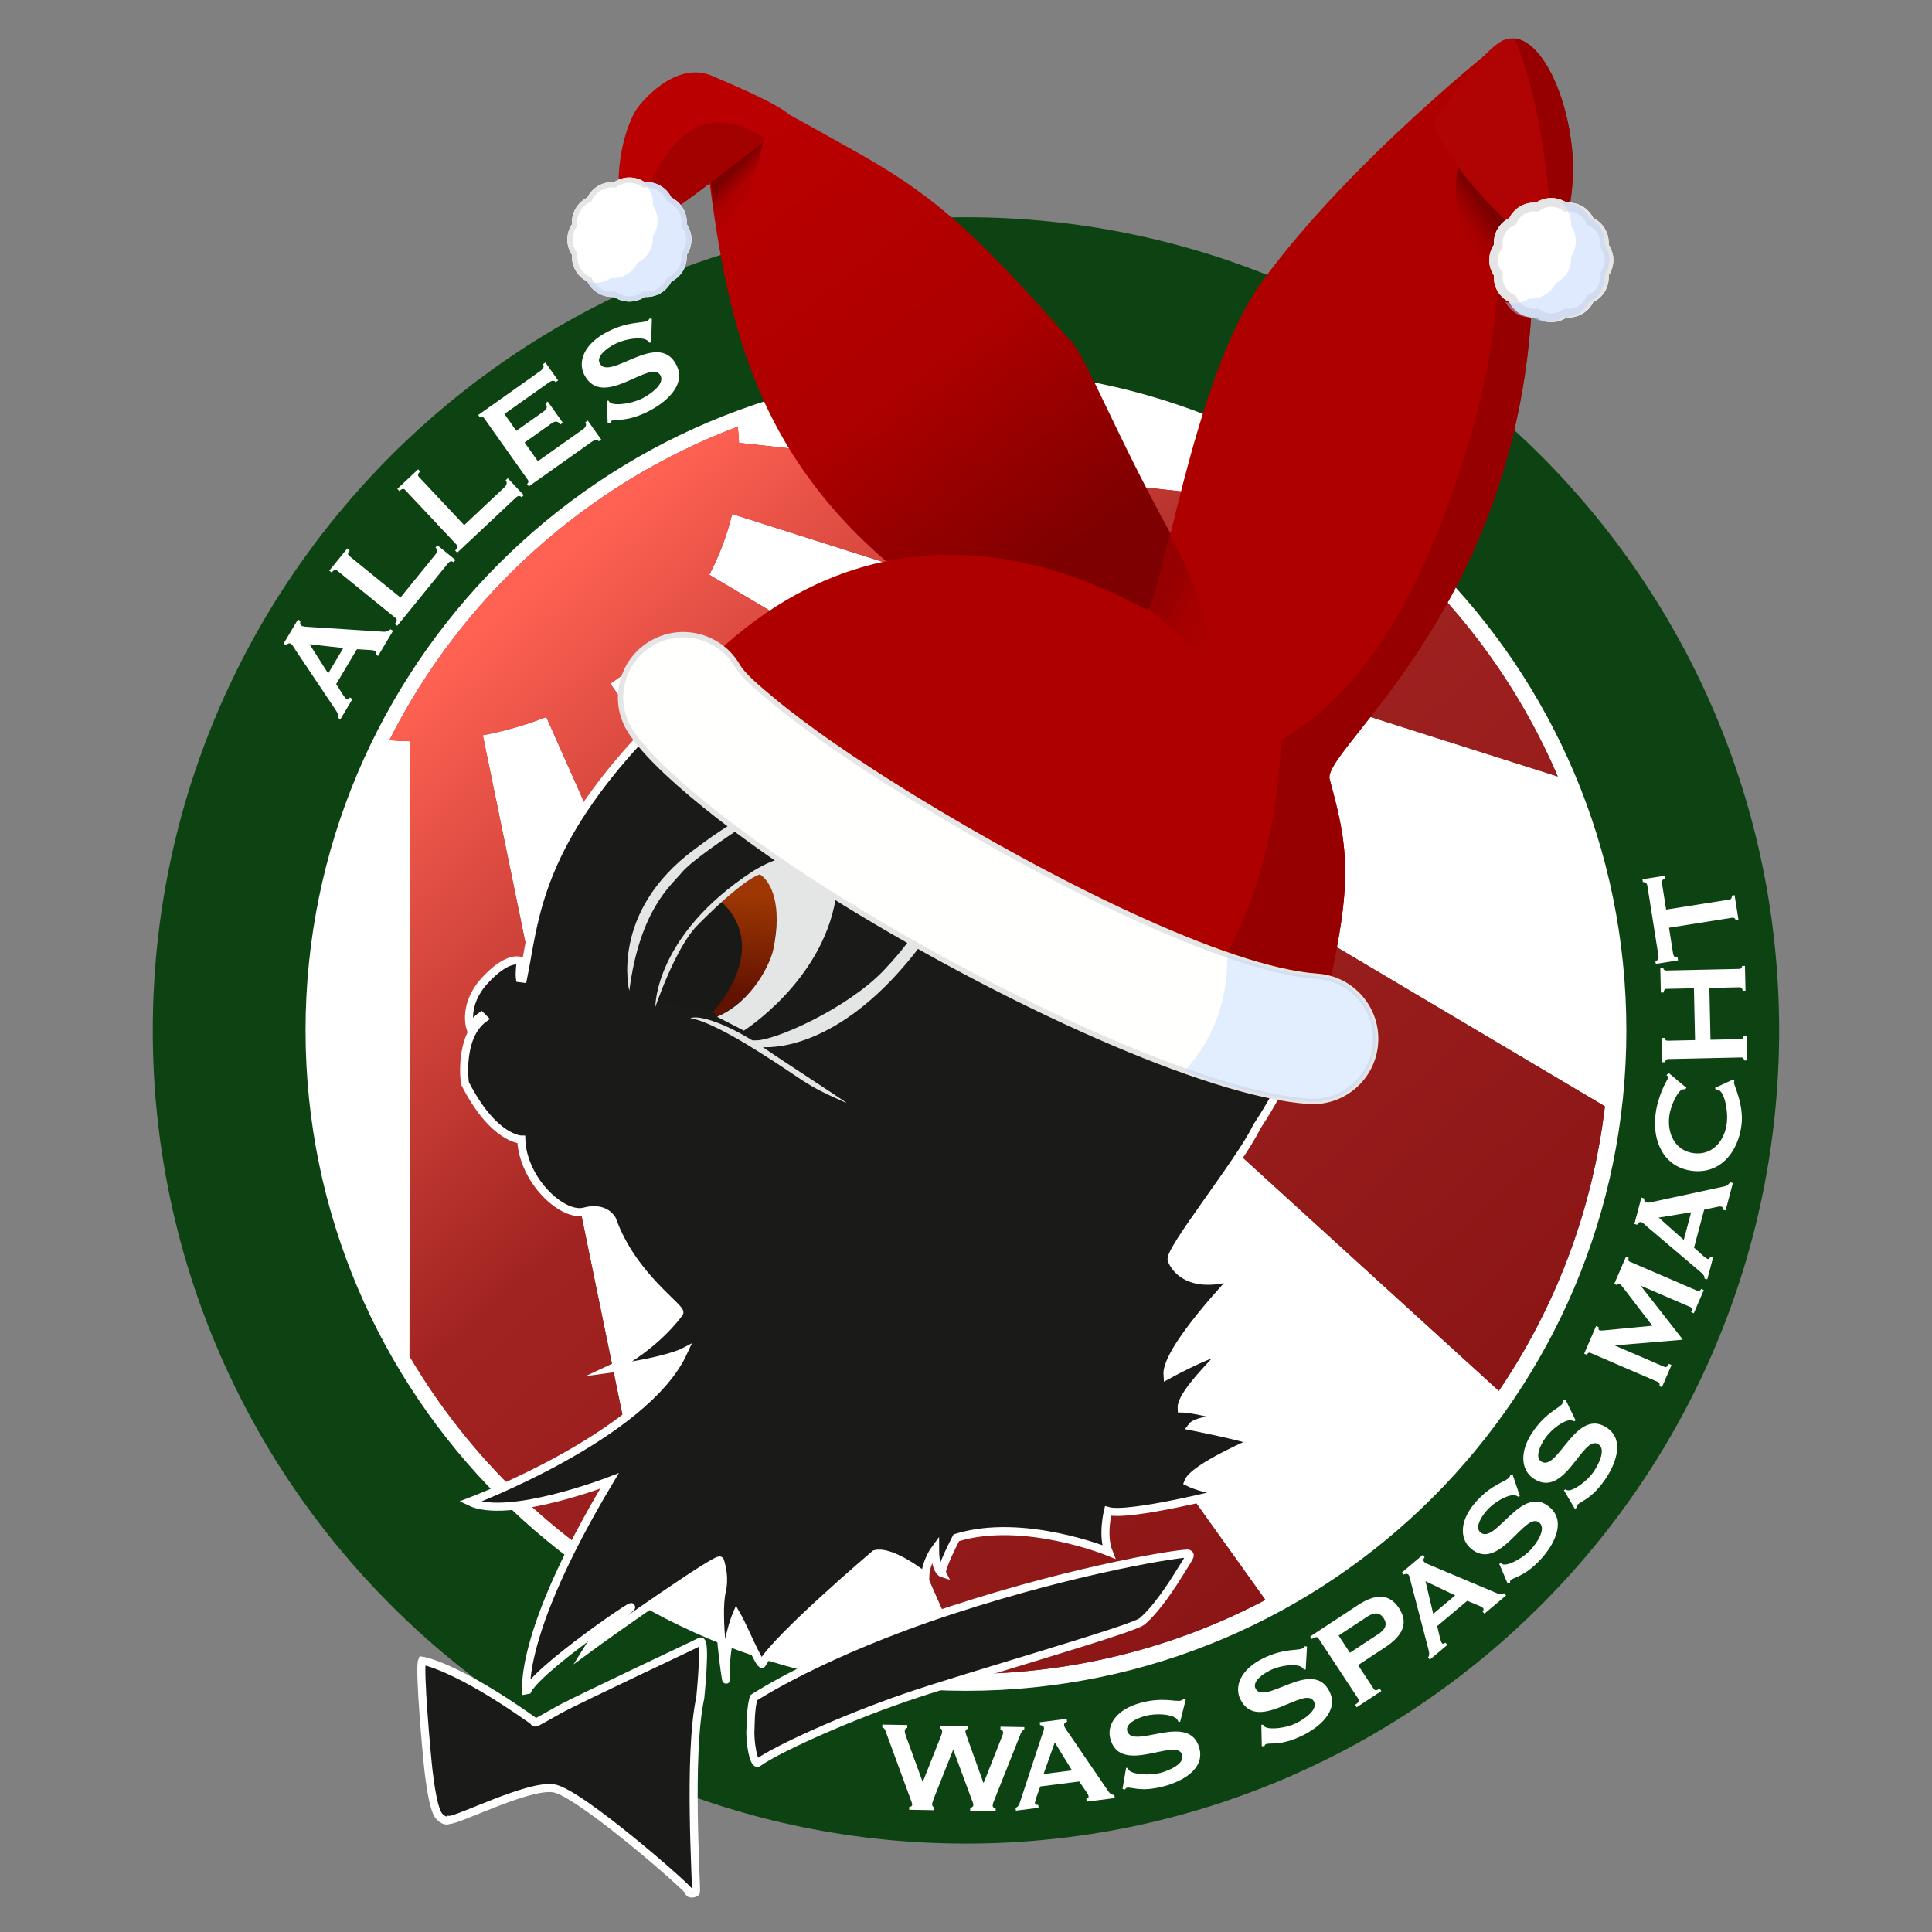 <?xml version="1.0" encoding="UTF-8" standalone="no"?>
<!DOCTYPE svg PUBLIC "-//W3C//DTD SVG 1.1//EN" "http://www.w3.org/Graphics/SVG/1.1/DTD/svg11.dtd">
<svg width="100%" height="100%" viewBox="0 0 360 360" version="1.1" xmlns="http://www.w3.org/2000/svg" xmlns:xlink="http://www.w3.org/1999/xlink" xml:space="preserve" xmlns:serif="http://www.serif.com/" style="fill-rule:evenodd;clip-rule:evenodd;stroke-miterlimit:10;">
    <rect x="0" y="0" width="360" height="360" fill="#808080" stroke="none"/>
    <rect id="Artboard1" x="0" y="0" width="360" height="360" style="fill:none;"/>
    <clipPath id="_clip1">
        <rect id="Artboard11" serif:id="Artboard1" x="0" y="0" width="360" height="360"/>
    </clipPath>
    <g clip-path="url(#_clip1)">
        <g id="Standardhintergrundkreis" transform="matrix(0,-1.073,-1.073,0,179.654,42.529)">
            <path d="M-139.341,-139.342C-216.296,-139.342 -278.683,-76.957 -278.683,-0.001C-278.683,76.955 -216.296,139.341 -139.341,139.341C-62.384,139.341 0.001,76.955 0.001,-0.001C0.001,-76.957 -62.384,-139.342 -139.341,-139.342" style="fill:white;fill-rule:nonzero;"/>
        </g>
        <g id="Standardstrahlen" transform="matrix(1.072,0,0,1.072,137.472,311.922)">
            <path d="M0,-216.807C-26.365,-206.862 -47.99,-187.26 -60.561,-162.308C-59.383,-162.222 -58.198,-162.156 -57,-162.136L-57.053,-55.237C-46.666,-37.6 -31.59,-23.056 -13.533,-13.327L-44.323,-163.18C-40.483,-163.897 -36.791,-164.969 -33.282,-166.345L40.521,0C58.997,-0.162 76.401,-4.797 91.709,-12.875L-22.162,-172.136C-18.433,-174.634 -15.071,-177.541 -12.145,-180.775L132.288,-49.217C142.075,-63.653 148.573,-80.493 150.726,-98.668L-4.95,-191.066C-3.207,-194.405 -1.862,-197.942 -0.978,-201.632L142.532,-156.004C134.573,-174.608 121.719,-190.616 105.593,-202.419L0.214,-213.996C0.174,-214.941 0.098,-215.877 0,-216.807" style="fill:url(#_Linear2);fill-rule:nonzero;"/>
        </g>
        <g id="Weihnachtsstrahlen" transform="matrix(1.072,0,0,1.072,137.472,311.922)">
            <path d="M0,-216.807C-26.365,-206.862 -47.99,-187.26 -60.561,-162.308C-59.383,-162.222 -58.198,-162.156 -57,-162.136L-57.053,-55.237C-46.666,-37.6 -31.59,-23.056 -13.533,-13.327L-44.323,-163.18C-40.483,-163.897 -36.791,-164.969 -33.282,-166.345L40.521,0C58.997,-0.162 76.401,-4.797 91.709,-12.875L-22.162,-172.136C-18.433,-174.634 -15.071,-177.541 -12.145,-180.775L132.288,-49.217C142.075,-63.653 148.573,-80.493 150.726,-98.668L-4.95,-191.066C-3.207,-194.405 -1.862,-197.942 -0.978,-201.632L142.532,-156.004C134.573,-174.608 121.719,-190.616 105.593,-202.419L0.214,-213.996C0.174,-214.941 0.098,-215.877 0,-216.807" style="fill:url(#_Linear3);fill-rule:nonzero;"/>
        </g>
        <g id="Weihnachtsring" transform="matrix(1.464,0,0,1.464,-91.58,-83.962)">
            <path d="M185.5,85C242.623,85 289,131.377 289,188.5C289,245.623 242.623,292 185.5,292C128.377,292 82,245.623 82,188.5C82,131.377 128.377,85 185.5,85ZM185.5,104.444C231.892,104.444 269.556,142.108 269.556,188.5C269.556,234.892 231.892,272.556 185.5,272.556C139.108,272.556 101.444,234.892 101.444,188.5C101.444,142.108 139.108,104.444 185.5,104.444Z" style="fill:rgb(13,66,18);"/>
        </g>
        <g transform="matrix(1,0,0,1,-53.529,-44.518)">
            <g transform="matrix(29.995,0.535,-0.535,29.995,216.73,381.63)">
                <path d="M0.031,-0.526L0.031,-0.508C0.044,-0.506 0.049,-0.494 0.054,-0.48L0.214,-0.067C0.219,-0.054 0.225,-0.041 0.225,-0.031C0.225,-0.022 0.215,-0.018 0.207,-0.018L0.207,-0L0.362,-0L0.362,-0.018C0.353,-0.02 0.349,-0.029 0.349,-0.038C0.349,-0.043 0.354,-0.061 0.364,-0.087L0.473,-0.376L0.475,-0.376L0.59,-0.081C0.6,-0.057 0.605,-0.046 0.605,-0.035C0.605,-0.026 0.594,-0.02 0.586,-0.018L0.586,-0L0.744,-0L0.744,-0.018C0.732,-0.018 0.725,-0.027 0.725,-0.036C0.725,-0.046 0.732,-0.063 0.74,-0.084L0.884,-0.466C0.893,-0.49 0.899,-0.508 0.913,-0.508L0.913,-0.526L0.765,-0.526L0.765,-0.508C0.774,-0.508 0.782,-0.499 0.782,-0.491C0.782,-0.483 0.78,-0.476 0.775,-0.464L0.667,-0.176L0.665,-0.176L0.558,-0.458C0.552,-0.475 0.548,-0.484 0.548,-0.492C0.548,-0.5 0.552,-0.508 0.561,-0.508L0.561,-0.526L0.39,-0.526L0.39,-0.508C0.399,-0.508 0.403,-0.499 0.403,-0.489C0.403,-0.482 0.402,-0.475 0.395,-0.458L0.289,-0.176L0.287,-0.176L0.18,-0.454C0.172,-0.475 0.171,-0.483 0.171,-0.489C0.171,-0.5 0.177,-0.508 0.186,-0.508L0.186,-0.526L0.031,-0.526Z" style="fill:white;fill-rule:nonzero;"/>
            </g>
            <g transform="matrix(29.76,-3.788,3.788,29.76,242.204,381.988)">
                <path d="M0.163,-0L0.163,-0.018C0.153,-0.018 0.144,-0.023 0.144,-0.029C0.144,-0.035 0.148,-0.046 0.154,-0.059L0.19,-0.13L0.434,-0.13L0.472,-0.056C0.478,-0.045 0.48,-0.036 0.48,-0.03C0.48,-0.022 0.469,-0.018 0.464,-0.018L0.464,-0L0.64,-0L0.64,-0.018C0.625,-0.024 0.614,-0.03 0.607,-0.044L0.399,-0.451C0.39,-0.468 0.385,-0.478 0.385,-0.488C0.385,-0.502 0.397,-0.506 0.406,-0.508L0.406,-0.526L0.237,-0.526L0.237,-0.508C0.247,-0.506 0.259,-0.501 0.259,-0.488C0.259,-0.478 0.25,-0.462 0.241,-0.445L0.056,-0.056C0.047,-0.037 0.038,-0.02 0.021,-0.018L0.021,-0L0.163,-0ZM0.314,-0.39L0.398,-0.204L0.22,-0.204L0.314,-0.39Z" style="fill:white;fill-rule:nonzero;"/>
            </g>
            <g transform="matrix(29.008,-7.652,7.652,29.008,261.001,379.662)">
                <path d="M0.084,-0.036C0.087,-0.04 0.092,-0.044 0.097,-0.044C0.127,-0.044 0.169,0.006 0.323,0.006C0.431,0.006 0.596,-0.028 0.596,-0.166C0.596,-0.406 0.19,-0.258 0.19,-0.385C0.19,-0.429 0.263,-0.446 0.322,-0.446C0.399,-0.446 0.483,-0.413 0.504,-0.382C0.508,-0.376 0.511,-0.368 0.512,-0.359L0.522,-0.355L0.591,-0.48L0.579,-0.488C0.575,-0.484 0.569,-0.482 0.559,-0.482C0.525,-0.482 0.458,-0.532 0.319,-0.532C0.153,-0.532 0.076,-0.449 0.076,-0.366C0.076,-0.121 0.482,-0.274 0.482,-0.152C0.482,-0.091 0.365,-0.08 0.321,-0.08C0.258,-0.08 0.159,-0.111 0.139,-0.144C0.136,-0.149 0.135,-0.154 0.135,-0.16L0.125,-0.165L0.07,-0.044L0.084,-0.036Z" style="fill:white;fill-rule:nonzero;"/>
            </g>
            <g transform="matrix(27.043,-12.988,12.988,27.043,287.323,371.985)">
                <path d="M0.084,-0.036C0.087,-0.04 0.092,-0.044 0.097,-0.044C0.127,-0.044 0.169,0.006 0.323,0.006C0.431,0.006 0.596,-0.028 0.596,-0.166C0.596,-0.406 0.19,-0.258 0.19,-0.385C0.19,-0.429 0.263,-0.446 0.322,-0.446C0.399,-0.446 0.483,-0.413 0.504,-0.382C0.508,-0.376 0.511,-0.368 0.512,-0.359L0.522,-0.355L0.591,-0.48L0.579,-0.488C0.575,-0.484 0.569,-0.482 0.559,-0.482C0.525,-0.482 0.458,-0.532 0.319,-0.532C0.153,-0.532 0.076,-0.449 0.076,-0.366C0.076,-0.121 0.482,-0.274 0.482,-0.152C0.482,-0.091 0.365,-0.08 0.321,-0.08C0.258,-0.08 0.159,-0.111 0.139,-0.144C0.136,-0.149 0.135,-0.154 0.135,-0.16L0.125,-0.165L0.07,-0.044L0.084,-0.036Z" style="fill:white;fill-rule:nonzero;"/>
            </g>
            <g transform="matrix(25.056,-16.498,16.498,25.056,304.429,363.896)">
                <path d="M0.259,-0.018C0.236,-0.018 0.227,-0.024 0.227,-0.036L0.227,-0.214L0.428,-0.214C0.556,-0.214 0.634,-0.256 0.634,-0.37C0.634,-0.484 0.556,-0.526 0.428,-0.526L0.076,-0.526L0.076,-0.508C0.098,-0.508 0.113,-0.502 0.113,-0.49L0.113,-0.036C0.113,-0.024 0.102,-0.018 0.076,-0.018L0.076,-0L0.259,-0L0.259,-0.018ZM0.227,-0.434L0.44,-0.434C0.484,-0.434 0.52,-0.42 0.52,-0.37C0.52,-0.32 0.484,-0.306 0.44,-0.306L0.227,-0.306L0.227,-0.434Z" style="fill:white;fill-rule:nonzero;"/>
            </g>
            <g transform="matrix(22.95,-19.321,19.321,22.95,319.48,354.17)">
                <path d="M0.163,-0L0.163,-0.018C0.153,-0.018 0.144,-0.023 0.144,-0.029C0.144,-0.035 0.148,-0.046 0.154,-0.059L0.19,-0.13L0.434,-0.13L0.472,-0.056C0.478,-0.045 0.48,-0.036 0.48,-0.03C0.48,-0.022 0.469,-0.018 0.464,-0.018L0.464,-0L0.64,-0L0.64,-0.018C0.625,-0.024 0.614,-0.03 0.607,-0.044L0.399,-0.451C0.39,-0.468 0.385,-0.478 0.385,-0.488C0.385,-0.502 0.397,-0.506 0.406,-0.508L0.406,-0.526L0.237,-0.526L0.237,-0.508C0.247,-0.506 0.259,-0.501 0.259,-0.488C0.259,-0.478 0.25,-0.462 0.241,-0.445L0.056,-0.056C0.047,-0.037 0.038,-0.02 0.021,-0.018L0.021,-0L0.163,-0ZM0.314,-0.39L0.398,-0.204L0.22,-0.204L0.314,-0.39Z" style="fill:white;fill-rule:nonzero;"/>
            </g>
            <g transform="matrix(20.261,-22.124,22.124,20.261,334.007,342.023)">
                <path d="M0.084,-0.036C0.087,-0.04 0.092,-0.044 0.097,-0.044C0.127,-0.044 0.169,0.006 0.323,0.006C0.431,0.006 0.596,-0.028 0.596,-0.166C0.596,-0.406 0.19,-0.258 0.19,-0.385C0.19,-0.429 0.263,-0.446 0.322,-0.446C0.399,-0.446 0.483,-0.413 0.504,-0.382C0.508,-0.376 0.511,-0.368 0.512,-0.359L0.522,-0.355L0.591,-0.48L0.579,-0.488C0.575,-0.484 0.569,-0.482 0.559,-0.482C0.525,-0.482 0.458,-0.532 0.319,-0.532C0.153,-0.532 0.076,-0.449 0.076,-0.366C0.076,-0.121 0.482,-0.274 0.482,-0.152C0.482,-0.091 0.365,-0.08 0.321,-0.08C0.258,-0.08 0.159,-0.111 0.139,-0.144C0.136,-0.149 0.135,-0.154 0.135,-0.16L0.125,-0.165L0.07,-0.044L0.084,-0.036Z" style="fill:white;fill-rule:nonzero;"/>
            </g>
            <g transform="matrix(17.243,-24.55,24.55,17.243,346.836,328.117)">
                <path d="M0.084,-0.036C0.087,-0.04 0.092,-0.044 0.097,-0.044C0.127,-0.044 0.169,0.006 0.323,0.006C0.431,0.006 0.596,-0.028 0.596,-0.166C0.596,-0.406 0.19,-0.258 0.19,-0.385C0.19,-0.429 0.263,-0.446 0.322,-0.446C0.399,-0.446 0.483,-0.413 0.504,-0.382C0.508,-0.376 0.511,-0.368 0.512,-0.359L0.522,-0.355L0.591,-0.48L0.579,-0.488C0.575,-0.484 0.569,-0.482 0.559,-0.482C0.525,-0.482 0.458,-0.532 0.319,-0.532C0.153,-0.532 0.076,-0.449 0.076,-0.366C0.076,-0.121 0.482,-0.274 0.482,-0.152C0.482,-0.091 0.365,-0.08 0.321,-0.08C0.258,-0.08 0.159,-0.111 0.139,-0.144C0.136,-0.149 0.135,-0.154 0.135,-0.16L0.125,-0.165L0.07,-0.044L0.084,-0.036Z" style="fill:white;fill-rule:nonzero;"/>
            </g>
            <g transform="matrix(11.873,-27.55,27.55,11.873,362.162,305.428)">
                <path d="M0.238,-0L0.238,-0.018C0.219,-0.018 0.21,-0.024 0.21,-0.036L0.21,-0.369L0.212,-0.369L0.409,-0L0.412,-0L0.613,-0.368L0.615,-0.368L0.615,-0.036C0.615,-0.024 0.606,-0.018 0.588,-0.018L0.588,-0L0.745,-0L0.745,-0.018C0.734,-0.018 0.725,-0.024 0.725,-0.036L0.725,-0.492C0.725,-0.504 0.734,-0.508 0.745,-0.508L0.745,-0.526L0.56,-0.526L0.56,-0.508C0.568,-0.508 0.573,-0.505 0.573,-0.497C0.573,-0.489 0.568,-0.48 0.559,-0.463L0.415,-0.206L0.272,-0.466C0.266,-0.478 0.259,-0.489 0.259,-0.496C0.259,-0.504 0.268,-0.508 0.275,-0.508L0.275,-0.526L0.088,-0.526L0.088,-0.508C0.099,-0.508 0.108,-0.504 0.108,-0.492L0.108,-0.036C0.108,-0.024 0.099,-0.018 0.088,-0.018L0.088,-0L0.238,-0Z" style="fill:white;fill-rule:nonzero;"/>
            </g>
            <g transform="matrix(7.708,-28.993,28.993,7.708,371.494,283.513)">
                <path d="M0.163,-0L0.163,-0.018C0.153,-0.018 0.144,-0.023 0.144,-0.029C0.144,-0.035 0.148,-0.046 0.154,-0.059L0.19,-0.13L0.434,-0.13L0.472,-0.056C0.478,-0.045 0.48,-0.036 0.48,-0.03C0.48,-0.022 0.469,-0.018 0.464,-0.018L0.464,-0L0.64,-0L0.64,-0.018C0.625,-0.024 0.614,-0.03 0.607,-0.044L0.399,-0.451C0.39,-0.468 0.385,-0.478 0.385,-0.488C0.385,-0.502 0.397,-0.506 0.406,-0.508L0.406,-0.526L0.237,-0.526L0.237,-0.508C0.247,-0.506 0.259,-0.501 0.259,-0.488C0.259,-0.478 0.25,-0.462 0.241,-0.445L0.056,-0.056C0.047,-0.037 0.038,-0.02 0.021,-0.018L0.021,-0L0.163,-0ZM0.314,-0.39L0.398,-0.204L0.22,-0.204L0.314,-0.39Z" style="fill:white;fill-rule:nonzero;"/>
            </g>
            <g transform="matrix(3.741,-29.766,29.766,3.741,376.45,265.275)">
                <path d="M0.583,-0.186L0.569,-0.178C0.571,-0.175 0.573,-0.17 0.573,-0.166C0.573,-0.129 0.458,-0.086 0.374,-0.086C0.261,-0.086 0.164,-0.151 0.164,-0.266C0.164,-0.381 0.261,-0.446 0.374,-0.446C0.44,-0.446 0.543,-0.412 0.549,-0.382C0.55,-0.377 0.551,-0.373 0.551,-0.369L0.561,-0.362L0.639,-0.483L0.624,-0.495C0.621,-0.491 0.616,-0.482 0.61,-0.482C0.605,-0.482 0.58,-0.495 0.539,-0.507C0.498,-0.519 0.441,-0.532 0.374,-0.532C0.205,-0.532 0.054,-0.44 0.054,-0.263C0.054,-0.086 0.205,0.006 0.374,0.006C0.503,0.006 0.615,-0.073 0.63,-0.073C0.634,-0.073 0.637,-0.072 0.641,-0.072L0.649,-0.08L0.583,-0.186Z" style="fill:white;fill-rule:nonzero;"/>
            </g>
            <g transform="matrix(-0.654,-29.993,29.993,-0.654,379.125,244.955)">
                <path d="M0.228,-0.32L0.228,-0.49C0.228,-0.502 0.237,-0.508 0.246,-0.508L0.246,-0.526L0.095,-0.526L0.095,-0.508C0.105,-0.508 0.114,-0.502 0.114,-0.49L0.114,-0.036C0.114,-0.024 0.105,-0.018 0.095,-0.018L0.095,-0L0.246,-0L0.246,-0.018C0.237,-0.018 0.228,-0.024 0.228,-0.036L0.228,-0.224L0.55,-0.224L0.55,-0.036C0.55,-0.024 0.541,-0.018 0.528,-0.018L0.528,-0L0.682,-0L0.682,-0.018C0.673,-0.018 0.664,-0.024 0.664,-0.036L0.664,-0.49C0.664,-0.502 0.673,-0.508 0.682,-0.508L0.682,-0.526L0.528,-0.526L0.528,-0.508C0.541,-0.508 0.55,-0.502 0.55,-0.49L0.55,-0.32L0.228,-0.32Z" style="fill:white;fill-rule:nonzero;"/>
            </g>
            <g transform="matrix(-4.688,-29.631,29.631,-4.688,378.545,222.701)">
                <path d="M0.362,-0.434L0.527,-0.434C0.539,-0.434 0.553,-0.428 0.553,-0.41L0.571,-0.41L0.571,-0.55L0.553,-0.55C0.553,-0.532 0.539,-0.526 0.527,-0.526L0.083,-0.526C0.071,-0.526 0.057,-0.532 0.057,-0.55L0.039,-0.55L0.039,-0.41L0.057,-0.41C0.057,-0.428 0.071,-0.434 0.083,-0.434L0.248,-0.434L0.248,-0.036C0.248,-0.024 0.239,-0.018 0.23,-0.018L0.23,-0L0.384,-0L0.384,-0.018C0.371,-0.018 0.362,-0.024 0.362,-0.036L0.362,-0.434Z" style="fill:white;fill-rule:nonzero;"/>
            </g>
        </g>
        <g transform="matrix(1,0,0,1,-53.529,-44.518)">
            <g transform="matrix(15.852,-26.64,26.64,15.852,116.623,179.106)">
                <path d="M0.163,-0L0.163,-0.018C0.153,-0.018 0.144,-0.023 0.144,-0.029C0.144,-0.035 0.148,-0.046 0.154,-0.059L0.19,-0.13L0.434,-0.13L0.472,-0.056C0.478,-0.045 0.48,-0.036 0.48,-0.03C0.48,-0.022 0.469,-0.018 0.464,-0.018L0.464,-0L0.64,-0L0.64,-0.018C0.625,-0.024 0.614,-0.03 0.607,-0.044L0.399,-0.451C0.39,-0.468 0.385,-0.478 0.385,-0.488C0.385,-0.502 0.397,-0.506 0.406,-0.508L0.406,-0.526L0.237,-0.526L0.237,-0.508C0.247,-0.506 0.259,-0.501 0.259,-0.488C0.259,-0.478 0.25,-0.462 0.241,-0.445L0.056,-0.056C0.047,-0.037 0.038,-0.02 0.021,-0.018L0.021,-0L0.163,-0ZM0.314,-0.39L0.398,-0.204L0.22,-0.204L0.314,-0.39Z" style="fill:white;fill-rule:nonzero;"/>
            </g>
            <g transform="matrix(19.546,-24.061,24.061,19.546,126.295,162.664)">
                <path d="M0.592,0.022L0.592,-0.118L0.574,-0.118C0.574,-0.102 0.56,-0.092 0.54,-0.092L0.208,-0.092L0.208,-0.49C0.208,-0.502 0.217,-0.508 0.236,-0.508L0.236,-0.526L0.064,-0.526L0.064,-0.508C0.085,-0.508 0.094,-0.502 0.094,-0.49L0.094,-0.036C0.094,-0.024 0.085,-0.018 0.064,-0.018L0.064,-0L0.54,-0C0.56,-0 0.574,0.002 0.574,0.022L0.592,0.022Z" style="fill:white;fill-rule:nonzero;"/>
            </g>
            <g transform="matrix(22.595,-21.224,21.224,22.595,137.276,148.859)">
                <path d="M0.592,0.022L0.592,-0.118L0.574,-0.118C0.574,-0.102 0.56,-0.092 0.54,-0.092L0.208,-0.092L0.208,-0.49C0.208,-0.502 0.217,-0.508 0.236,-0.508L0.236,-0.526L0.064,-0.526L0.064,-0.508C0.085,-0.508 0.094,-0.502 0.094,-0.49L0.094,-0.036C0.094,-0.024 0.085,-0.018 0.064,-0.018L0.064,-0L0.54,-0C0.56,-0 0.574,0.002 0.574,0.022L0.592,0.022Z" style="fill:white;fill-rule:nonzero;"/>
            </g>
            <g transform="matrix(25.294,-17.922,17.922,25.294,149.886,136.696)">
                <path d="M0.598,-0.55L0.58,-0.55C0.58,-0.536 0.57,-0.526 0.542,-0.526L0.086,-0.526L0.086,-0.508C0.095,-0.508 0.104,-0.502 0.104,-0.49L0.104,-0.036C0.104,-0.024 0.095,-0.018 0.086,-0.018L0.086,-0L0.552,-0C0.572,-0 0.586,0.002 0.586,0.022L0.604,0.022L0.604,-0.118L0.586,-0.118C0.586,-0.102 0.572,-0.092 0.552,-0.092L0.218,-0.092L0.218,-0.23L0.414,-0.23C0.44,-0.23 0.456,-0.224 0.456,-0.194L0.474,-0.194L0.474,-0.35L0.456,-0.35C0.456,-0.32 0.44,-0.316 0.414,-0.316L0.218,-0.316L0.218,-0.44L0.542,-0.44C0.57,-0.44 0.58,-0.432 0.58,-0.418L0.598,-0.418L0.598,-0.55Z" style="fill:white;fill-rule:nonzero;"/>
            </g>
            <g transform="matrix(27.609,-14.097,14.097,27.609,165.448,125.504)">
                <path d="M0.084,-0.036C0.087,-0.04 0.092,-0.044 0.097,-0.044C0.127,-0.044 0.169,0.006 0.323,0.006C0.431,0.006 0.596,-0.028 0.596,-0.166C0.596,-0.406 0.19,-0.258 0.19,-0.385C0.19,-0.429 0.263,-0.446 0.322,-0.446C0.399,-0.446 0.483,-0.413 0.504,-0.382C0.508,-0.376 0.511,-0.368 0.512,-0.359L0.522,-0.355L0.591,-0.48L0.579,-0.488C0.575,-0.484 0.569,-0.482 0.559,-0.482C0.525,-0.482 0.458,-0.532 0.319,-0.532C0.153,-0.532 0.076,-0.449 0.076,-0.366C0.076,-0.121 0.482,-0.274 0.482,-0.152C0.482,-0.091 0.365,-0.08 0.321,-0.08C0.258,-0.08 0.159,-0.111 0.139,-0.144C0.136,-0.149 0.135,-0.154 0.135,-0.16L0.125,-0.165L0.07,-0.044L0.084,-0.036Z" style="fill:white;fill-rule:nonzero;"/>
            </g>
        </g>
        <g transform="matrix(1.043,0,0,1.043,78.653,348.774)">
            <path d="M0,-37.712C-0.584,-36.348 0.877,-20.171 1.169,-17.833C1.461,-15.495 2.047,-10.916 3.119,-9.843C4.191,-8.771 4.775,-9.26 4.775,-9.26C6.238,-9.064 18.905,-15.593 23.484,-14.909C28.063,-14.228 47.942,3.214 47.748,3.603C47.553,3.993 48.723,3.993 48.917,3.603C49.111,3.214 47.456,-20.757 49.697,-31.086C49.697,-31.086 50.79,-41.705 49.697,-41.121C48.234,-40.342 27.823,-30.812 24.46,-28.941C19.198,-26.018 20.493,-26.517 19.685,-27.089C5.785,-36.937 0,-37.712 0,-37.712Z" style="fill:rgb(26,26,24);fill-rule:nonzero;stroke:white;stroke-width:1.44px;"/>
        </g>
        <g transform="matrix(1.043,0,0,1.043,140.461,301.888)">
            <path d="M0,13.857C0,13.857 12.18,5.769 35.468,-1.831C58.758,-9.429 77.175,-12.159 77.66,-11.866C78.148,-11.574 77.954,-11.477 75.713,-7.872C73.469,-4.266 71.133,-1.247 69.379,0.216C67.625,1.678 38.294,9.96 26.991,13.858C15.688,17.756 3.991,23.142 0.778,25.454C-0.001,26.016 -0.781,21.752 -0.586,19.315C-0.586,19.314 -0.586,15.417 0,13.857Z" style="fill:rgb(26,26,24);fill-rule:nonzero;stroke:white;stroke-width:1.44px;"/>
        </g>
        <g transform="matrix(1.043,0,0,1.043,280.253,315.239)">
            <path d="M0,-288.277C-4.928,-282.381 -36.362,-249.79 -36.362,-249.79C-40.835,-244.854 -45.91,-198.535 -56.629,-198.73C-64.158,-198.866 -79.761,-236.984 -81.771,-239.46C-87.618,-246.672 -129.712,-268.694 -140.041,-280.192C-140.041,-280.192 -141.66,-280.682 -141.794,-279.024C-142.116,-275.088 -139.604,-264.406 -139.75,-262.946C-139.896,-261.483 -135.363,-243.067 -128.202,-233.128C-121.04,-223.189 -112.271,-215.002 -112.271,-215.002C-95.314,-199.363 -92.83,-194.248 -92.83,-194.248C-97.946,-194.686 -113.662,-192.205 -118.264,-191.031C-137.157,-186.212 -149.116,-176.918 -158.605,-165.452C-172.996,-148.063 -173.349,-136.805 -175.268,-127.414L-175.816,-127.487C-175.949,-128.502 -175.667,-130.569 -175.667,-130.569C-176.105,-130.715 -178.264,-131.251 -182.137,-127.012C-186.011,-122.773 -184.695,-118.681 -184.695,-118.681C-183.672,-120.142 -182.721,-120.727 -182.721,-120.727L-182.283,-120.289C-186.814,-116.927 -185.644,-108.741 -185.644,-108.741C-180.529,-98.655 -175.559,-98.655 -175.559,-98.655L-175.522,-97.845C-174.701,-90.685 -167.942,-84.815 -164.304,-85.794C-160.504,-86.819 -159.334,-84.332 -159.334,-84.332C-155.68,-74.102 -146.711,-68.515 -147.35,-67.67C-152.342,-61.051 -159.481,-57.732 -159.481,-57.732C-149.688,-59.046 -146.619,-60.652 -146.619,-60.652C-153.489,-45.743 -184.767,-33.954 -184.767,-33.954C-177.946,-30.643 -159.822,-37.657 -159.822,-37.657C-176.68,-9.497 -174.632,0.444 -174.632,0.444C-175.217,-2.579 -150.875,-19.009 -156.898,-14.284C-162.214,-10.118 -163.719,-7.647 -163.719,-7.647C-159.237,-10.958 -140.333,-24.211 -140.077,-23.43C-139.051,-20.293 -139.749,-17.974 -139.749,-17.974C-140.819,-13.297 -138.928,-1.606 -138.968,-2.19C-139.398,-8.43 -137.116,-13.783 -137.116,-13.783C-136.238,-12.323 -132.871,-4.391 -132.537,-5.015C-130.122,-9.513 -112.367,-24.599 -112.367,-24.599C-109.345,-25.379 -103.401,-20.604 -103.401,-20.604C-103.304,-23.236 -101.647,-25.477 -101.647,-25.477C-101.647,-21.579 -100.38,-21.19 -100.38,-21.19C-100.77,-21.969 -97.847,-27.524 -97.847,-27.524C-85.861,-31.224 -70.658,-25.01 -70.658,-25.01C-71.829,-27.955 -70.759,-32.296 -70.759,-32.296C-66.956,-31.225 -49.418,-35.709 -49.418,-35.709C-53.803,-36.097 -56.433,-37.462 -56.433,-37.462C-55.46,-40.094 -44.448,-44.77 -44.448,-44.77C-48.248,-45.94 -55.749,-47.402 -55.749,-47.402C-54.874,-48.571 -49.41,-48.881 -49.999,-49.06C-55.14,-50.606 -57.601,-50.617 -57.601,-50.617C-57.796,-53.639 -49.223,-61.043 -50.391,-60.849C-53.194,-60.383 -60.134,-56.563 -60.134,-56.563C-60.522,-61.143 -47.857,-74.297 -47.857,-74.297C-57.503,-71.274 -59.355,-77.122 -59.355,-77.122C-60.232,-78.485 -46.991,-94.97 -44.25,-100.802C-43.845,-101.663 -32.948,-116.296 -32.267,-136.563C-32.239,-137.323 -34.408,-163.263 -34.898,-164.236C-35.596,-165.633 -8.49,-204.871 -8.49,-204.871C3.008,-232.155 1.961,-256.369 1.961,-256.369C2.763,-250.375 0.373,-288.721 0,-288.277" style="fill:rgb(26,26,24);fill-rule:nonzero;stroke:white;stroke-width:1.44px;stroke-miterlimit:8;"/>
        </g>
        <g transform="matrix(1.823,0,0,1.383,140.888,163.06)">
            <path d="M-3.434,19.19C7.115,11.891 0.755,-0.754 0.755,-0.754C-8.317,7.67 -10.302,17.567 -10.302,17.567C-10.302,17.567 -10.357,16.238 -3.434,19.19Z" style="fill:rgb(25,26,24);fill-rule:nonzero;"/>
        </g>
        <g transform="matrix(1.043,0,0,1.043,141.571,189.462)">
            <path d="M0,-25.432L-0.13,-25.383C-2.325,-24.572 -6.809,-20.508 -6.809,-20.508C2.189,-11.946 -8.354,-0.872 -8.354,-0.872C-8.354,-0.872 -7.828,-0.572 -7.628,0C0.788,-4.789 1.939,-9.579 2.385,-11.9C4.167,-21.201 1.876,-24.362 0,-25.432" style="fill:url(#_Linear4);fill-rule:nonzero;"/>
        </g>
        <g transform="matrix(0.785,0.687,0.687,-0.785,108.268,169.969)">
            <path d="M15.738,-4.898C7.605,7.267 8.971,14.143 8.876,17.092C8.709,22.292 15.738,44.26 15.738,44.26C9.7,30.885 8.96,26.822 7.854,21.751C3.83,3.275 15.738,-4.898 15.738,-4.898" style="fill:rgb(228,229,229);fill-rule:nonzero;"/>
        </g>
        <g transform="matrix(1.043,0,0,1.043,171.459,180.618)">
            <path d="M0,-4.141C4.698,-10.338 10.178,-23.687 8.562,-28.375C8.562,-28.375 6.573,-13.474 -6.53,0.212C-13.061,7.034 -26.119,12.838 -29.458,12.692C-29.67,12.684 -29.851,12.679 -30.005,12.68C-35.88,9.078 -40.063,8.147 -41.067,8.775C-41.067,8.775 -38.6,8.63 -29.313,14.433C-20.025,20.239 -21.236,20.347 -13.205,23.865C-12.366,24.234 -24.831,16.181 -27.116,14.578C-27.454,14.341 -27.783,14.121 -28.112,13.9C-25.814,14.033 -13.641,13.852 0,-4.141" style="fill:rgb(228,229,229);fill-rule:nonzero;"/>
        </g>
        <g transform="matrix(1.043,0,0,1.043,133.047,182.035)">
            <path d="M-10.484,5.383C-10.484,5.383 -6.946,-5.161 -3,-9.184C1.397,-13.668 5.847,-17.445 8.041,-18.259L8.171,-18.308C10.046,-17.236 12.338,-13.075 10.556,-4.775C10.06,-2.464 6.959,4.336 0.543,7.126L5.333,9.591C5.333,9.591 19.216,0.84 21.729,-13.917C22.617,-19.123 20.335,-21.71 15.635,-21.754C13.32,-21.775 10.41,-21.037 6.847,-18.825C-10.704,-7.315 -10.484,5.383 -10.484,5.383Z" style="fill:rgb(228,229,229);fill-rule:nonzero;"/>
        </g>
        <g transform="matrix(1.043,0,0,1.043,28.732,-42.544)">
            <path d="M164,102C167.264,105.746 174.828,126.244 190.196,150.87C195.333,159.101 167.602,165.002 149,154C101.872,126.126 102.032,92.967 97,56C96.415,51.701 103.442,55.629 123.95,67.097C137.085,74.443 144.464,79.58 164,102Z" style="fill:url(#_Linear5);"/>
        </g>
        <g transform="matrix(1.032,0,0,1.043,30.823,-36.416)">
            <path d="M99.665,76.639C98.724,69.904 97.956,63.021 97,56C96.551,52.701 96.908,52.702 107.962,60.024C105.783,71.188 102.706,73.321 99.665,76.639Z" style="fill:url(#_Linear6);"/>
        </g>
        <g transform="matrix(1.013,-0.25,0.25,1.013,12.832,-14.309)">
            <path d="M90,57C85.238,62.305 82.442,71.753 83.484,78.4C83.567,78.927 96.1,74.717 116.671,64.996C118.576,64.095 108.217,56.461 105,54C99.373,49.696 91.321,55.528 90,57Z" style="fill:rgb(186,0,0);"/>
        </g>
        <g transform="matrix(1.043,0,0,1.043,28.732,-42.544)">
            <path d="M84.349,82.608C88.287,76.243 92.565,55.059 109.254,65.542C94.5,77.942 84.787,83.684 84.584,83.2C84.503,83.006 84.424,82.809 84.349,82.608Z" style="fill:rgb(163,0,0);"/>
        </g>
        <g transform="matrix(1.043,0,0,1.043,28.732,-42.544)">
            <path d="M241,48C241,48 213.899,69.191 198,91C185.283,108.444 179.809,150.242 177.333,149.667C174.711,149.058 132.785,120.938 95,163C90.284,168.249 205.514,235.243 208,225C214.193,199.479 213.811,193.86 210,180C208.204,173.469 263.232,135.891 241,48Z" style="fill:rgb(175,0,0);"/>
        </g>
        <g transform="matrix(1.043,0,0,1.043,28.732,-42.544)">
            <path d="M245.732,75.449C251.71,143.855 208.404,174.195 210,180C213.811,193.86 214.193,199.479 208,225C207.332,227.753 198.518,224.926 186.077,219.218C186.086,219.206 186.096,219.194 186.106,219.182C201.106,201.407 201.306,172.982 201.306,172.982C217.106,163.939 225.506,145.526 229.906,134.23C246.939,90.504 237.706,68.53 237.706,68.53C237.706,68.53 239.135,56.248 245.732,75.449Z" style="fill:rgb(150,0,0);"/>
        </g>
        <g transform="matrix(1.043,0,0,1.043,28.732,-42.544)">
            <path d="M245.164,61.19C246.892,70.579 246.108,85.621 246.209,93.465C229.189,85.974 232.867,71.025 232.867,71.025L245.164,61.19Z" style="fill:url(#_Linear7);"/>
        </g>
        <g transform="matrix(1.043,0,0,1.043,28.732,-42.544)">
            <path d="M228.4,62.8C228.4,62.8 233.4,75.483 249.5,86.5C250.436,87.141 254.112,77.867 253.377,68.321C252.473,56.591 246.72,45.51 241,48C236.984,49.748 228.4,62.8 228.4,62.8Z" style="fill:rgb(176,3,3);"/>
        </g>
        <g transform="matrix(1.043,0,0,1.043,28.732,-42.544)">
            <path d="M84.835,171C81.73,165.657 83.548,158.798 88.892,155.693C94.235,152.588 101.095,154.406 104.199,159.75C105.159,161.401 107.472,163.39 110.459,165.873C116.609,170.986 125.413,177.053 135.373,183.175C159.931,198.271 191.483,214.079 207.788,215.204C213.953,215.629 218.613,220.98 218.188,227.145C217.763,233.311 212.412,237.971 206.247,237.546C187.751,236.271 151.504,219.379 123.645,202.255C104.039,190.203 88.725,177.696 84.835,171Z" style="fill:rgb(255,255,253);stroke:rgb(229,229,229);stroke-width:0.96px;stroke-linejoin:round;stroke-miterlimit:2;"/>
        </g>
        <g transform="matrix(1.043,0,0,1.043,28.732,-42.544)">
            <path d="M191.696,211.389C197.879,213.528 203.388,214.9 207.788,215.204C213.953,215.629 218.613,220.98 218.188,227.145C217.763,233.311 212.412,237.971 206.247,237.546C200.369,237.141 192.699,235.159 184.075,232.093C190.722,224.984 191.816,216.657 191.696,211.389Z" style="fill:rgb(184,209,255);fill-opacity:0.41;"/>
        </g>
        <g transform="matrix(1.043,0,0,1.043,28.732,-42.544)">
            <path d="M243.015,47.664C248.008,48.129 252.58,57.972 253.377,68.321C254.005,76.482 251.41,84.443 250.059,86.182C248.717,66.496 246.576,56.285 243.015,47.664Z" style="fill:rgb(150,0,0);"/>
        </g>
        <g transform="matrix(0.862,0,0,0.862,38.957,-30.259)">
            <path d="M87.534,74.486C88.399,73.885 89.591,73.467 90.856,73.467C92.122,73.467 93.313,73.885 94.178,74.486C95.228,74.398 96.469,74.632 97.565,75.265C98.66,75.897 99.484,76.855 99.932,77.808C100.885,78.257 101.843,79.08 102.476,80.176C103.108,81.271 103.342,82.512 103.254,83.562C103.855,84.427 104.273,85.619 104.273,86.884C104.273,88.149 103.855,89.341 103.254,90.206C103.342,91.256 103.108,92.497 102.476,93.592C101.843,94.688 100.885,95.511 99.932,95.96C99.484,96.913 98.66,97.87 97.565,98.503C96.469,99.136 95.228,99.37 94.178,99.282C93.313,99.883 92.122,100.301 90.856,100.301C89.591,100.301 88.399,99.883 87.534,99.282C86.485,99.37 85.244,99.136 84.148,98.503C83.052,97.87 82.229,96.913 81.781,95.96C80.827,95.511 79.87,94.688 79.237,93.592C78.605,92.497 78.37,91.256 78.459,90.206C77.857,89.341 77.44,88.149 77.44,86.884C77.44,85.619 77.857,84.427 78.459,83.562C78.37,82.512 78.605,81.271 79.237,80.176C79.87,79.08 80.827,78.257 81.781,77.808C82.229,76.855 83.052,75.897 84.148,75.265C85.244,74.632 86.485,74.398 87.534,74.486Z" style="fill:white;"/>
            <path d="M87.534,74.486C88.399,73.885 89.591,73.467 90.856,73.467C92.122,73.467 93.313,73.885 94.178,74.486C95.228,74.398 96.469,74.632 97.565,75.265C98.66,75.897 99.484,76.855 99.932,77.808C100.885,78.257 101.843,79.08 102.476,80.176C103.108,81.271 103.342,82.512 103.254,83.562C103.855,84.427 104.273,85.619 104.273,86.884C104.273,88.149 103.855,89.341 103.254,90.206C103.342,91.256 103.108,92.497 102.476,93.592C101.843,94.688 100.885,95.511 99.932,95.96C99.484,96.913 98.66,97.87 97.565,98.503C96.469,99.136 95.228,99.37 94.178,99.282C93.313,99.883 92.122,100.301 90.856,100.301C89.591,100.301 88.399,99.883 87.534,99.282C86.485,99.37 85.244,99.136 84.148,98.503C83.052,97.87 82.229,96.913 81.781,95.96C80.827,95.511 79.87,94.688 79.237,93.592C78.605,92.497 78.37,91.256 78.459,90.206C77.857,89.341 77.44,88.149 77.44,86.884C77.44,85.619 77.857,84.427 78.459,83.562C78.37,82.512 78.605,81.271 79.237,80.176C79.87,79.08 80.827,78.257 81.781,77.808C82.229,76.855 83.052,75.897 84.148,75.265C85.244,74.632 86.485,74.398 87.534,74.486ZM87.439,75.625C86.595,75.554 85.6,75.746 84.719,76.254C83.839,76.763 83.175,77.529 82.815,78.295L82.64,78.667L82.267,78.842C81.501,79.202 80.735,79.867 80.227,80.747C79.719,81.627 79.526,82.623 79.597,83.466L79.632,83.876L79.397,84.214C78.914,84.909 78.583,85.868 78.583,86.884C78.583,87.9 78.914,88.859 79.397,89.553L79.632,89.891L79.597,90.302C79.526,91.145 79.719,92.141 80.227,93.021C80.735,93.901 81.501,94.565 82.267,94.925L82.64,95.101L82.815,95.473C83.175,96.239 83.839,97.005 84.719,97.513C85.6,98.021 86.595,98.214 87.439,98.143L87.849,98.108L88.187,98.343C88.882,98.826 89.84,99.158 90.856,99.158C91.873,99.158 92.831,98.826 93.526,98.343L93.864,98.108L94.274,98.143C95.117,98.214 96.113,98.021 96.993,97.513C97.873,97.005 98.538,96.239 98.898,95.473L99.073,95.101L99.446,94.925C100.211,94.565 100.978,93.901 101.486,93.021C101.994,92.141 102.186,91.145 102.115,90.302L102.081,89.891L102.316,89.553C102.799,88.859 103.13,87.9 103.13,86.884C103.13,85.868 102.799,84.909 102.316,84.214L102.081,83.876L102.115,83.466C102.186,82.623 101.994,81.627 101.486,80.747C100.978,79.867 100.211,79.202 99.446,78.842L99.073,78.667L98.898,78.295C98.538,77.529 97.873,76.763 96.993,76.254C96.113,75.746 95.117,75.554 94.274,75.625L93.864,75.66L93.526,75.425C92.831,74.941 91.873,74.61 90.856,74.61C89.84,74.61 88.882,74.941 88.187,75.425L87.849,75.66L87.439,75.625Z" style="fill:rgb(229,229,229);"/>
        </g>
        <g transform="matrix(0.862,0,0,0.862,210.742,-26.433)">
            <path d="M87.534,74.486C88.399,73.885 89.591,73.467 90.856,73.467C92.122,73.467 93.313,73.885 94.178,74.486C95.228,74.398 96.469,74.632 97.565,75.265C98.66,75.897 99.484,76.855 99.932,77.808C100.885,78.257 101.843,79.08 102.476,80.176C103.108,81.271 103.342,82.512 103.254,83.562C103.855,84.427 104.273,85.619 104.273,86.884C104.273,88.149 103.855,89.341 103.254,90.206C103.342,91.256 103.108,92.497 102.476,93.592C101.843,94.688 100.885,95.511 99.932,95.96C99.484,96.913 98.66,97.87 97.565,98.503C96.469,99.136 95.228,99.37 94.178,99.282C93.313,99.883 92.122,100.301 90.856,100.301C89.591,100.301 88.399,99.883 87.534,99.282C86.485,99.37 85.244,99.136 84.148,98.503C83.052,97.87 82.229,96.913 81.781,95.96C80.827,95.511 79.87,94.688 79.237,93.592C78.605,92.497 78.37,91.256 78.459,90.206C77.857,89.341 77.44,88.149 77.44,86.884C77.44,85.619 77.857,84.427 78.459,83.562C78.37,82.512 78.605,81.271 79.237,80.176C79.87,79.08 80.827,78.257 81.781,77.808C82.229,76.855 83.052,75.897 84.148,75.265C85.244,74.632 86.485,74.398 87.534,74.486Z" style="fill:white;"/>
            <path d="M87.534,74.486C88.399,73.885 89.591,73.467 90.856,73.467C92.122,73.467 93.313,73.885 94.178,74.486C95.228,74.398 96.469,74.632 97.565,75.265C98.66,75.897 99.484,76.855 99.932,77.808C100.885,78.257 101.843,79.08 102.476,80.176C103.108,81.271 103.342,82.512 103.254,83.562C103.855,84.427 104.273,85.619 104.273,86.884C104.273,88.149 103.855,89.341 103.254,90.206C103.342,91.256 103.108,92.497 102.476,93.592C101.843,94.688 100.885,95.511 99.932,95.96C99.484,96.913 98.66,97.87 97.565,98.503C96.469,99.136 95.228,99.37 94.178,99.282C93.313,99.883 92.122,100.301 90.856,100.301C89.591,100.301 88.399,99.883 87.534,99.282C86.485,99.37 85.244,99.136 84.148,98.503C83.052,97.87 82.229,96.913 81.781,95.96C80.827,95.511 79.87,94.688 79.237,93.592C78.605,92.497 78.37,91.256 78.459,90.206C77.857,89.341 77.44,88.149 77.44,86.884C77.44,85.619 77.857,84.427 78.459,83.562C78.37,82.512 78.605,81.271 79.237,80.176C79.87,79.08 80.827,78.257 81.781,77.808C82.229,76.855 83.052,75.897 84.148,75.265C85.244,74.632 86.485,74.398 87.534,74.486ZM87.377,76.355C86.666,76.295 85.828,76.461 85.086,76.889C84.344,77.317 83.781,77.961 83.478,78.606L83.19,79.218L82.579,79.505C81.933,79.809 81.29,80.371 80.861,81.113C80.433,81.855 80.268,82.694 80.328,83.405L80.384,84.078L79.998,84.633C79.591,85.218 79.315,86.027 79.315,86.884C79.315,87.741 79.591,88.549 79.998,89.135L80.384,89.69L80.328,90.363C80.268,91.074 80.433,91.913 80.861,92.655C81.29,93.396 81.933,93.959 82.579,94.262L83.19,94.55L83.478,95.161C83.781,95.807 84.344,96.451 85.086,96.879C85.828,97.307 86.666,97.473 87.377,97.413L88.05,97.356L88.605,97.742C89.191,98.149 90,98.425 90.856,98.425C91.713,98.425 92.522,98.149 93.108,97.742L93.662,97.356L94.336,97.413C95.046,97.473 95.885,97.307 96.627,96.879C97.369,96.451 97.931,95.807 98.235,95.161L98.522,94.55L99.134,94.262C99.779,93.959 100.423,93.396 100.851,92.655C101.28,91.913 101.445,91.074 101.385,90.363L101.328,89.69L101.714,89.135C102.121,88.549 102.398,87.741 102.398,86.884C102.398,86.027 102.121,85.218 101.714,84.633L101.328,84.078L101.385,83.405C101.445,82.694 101.28,81.855 100.851,81.113C100.423,80.371 99.779,79.809 99.134,79.505L98.522,79.218L98.235,78.606C97.931,77.961 97.369,77.317 96.627,76.889C95.885,76.461 95.046,76.295 94.336,76.355L93.662,76.412L93.108,76.026C92.522,75.619 91.713,75.343 90.856,75.343C90,75.343 89.191,75.619 88.605,76.026L88.05,76.412L87.377,76.355Z" style="fill:rgb(229,229,229);"/>
        </g>
        <g transform="matrix(1.043,0,0,1.043,28.732,-42.544)">
            <path d="M181.384,136.357C184.074,140.663 189.458,152.843 189.205,159.582C189.146,161.15 186.875,157.026 177.624,149.557C178.315,148.917 180.211,141.081 181.384,136.357Z" style="fill:url(#_Linear8);"/>
        </g>
        <g transform="matrix(1.043,0,0,1.043,28.732,-42.544)">
            <path d="M86.344,72.699C86.813,72.848 87.241,73.059 87.601,73.309C88.468,73.236 89.493,73.43 90.398,73.952C91.303,74.475 91.983,75.266 92.354,76.053C93.141,76.424 93.932,77.104 94.455,78.009C94.977,78.914 95.171,79.939 95.098,80.806C95.595,81.521 95.94,82.505 95.94,83.551C95.94,84.596 95.595,85.58 95.098,86.295C95.171,87.162 94.977,88.187 94.455,89.092C93.932,89.997 93.141,90.678 92.354,91.048C91.983,91.835 91.303,92.626 90.398,93.149C89.493,93.672 88.468,93.865 87.601,93.792C86.886,94.289 85.902,94.634 84.856,94.634C83.811,94.634 82.827,94.289 82.112,93.792C81.245,93.865 80.22,93.672 79.315,93.149C78.418,92.631 77.741,91.849 77.369,91.069C77.833,91.215 78.337,91.301 78.856,91.301C79.902,91.301 80.886,90.956 81.601,90.459C82.468,90.532 83.493,90.338 84.398,89.816C85.303,89.293 85.983,88.502 86.354,87.715C87.141,87.344 87.932,86.664 88.455,85.759C88.977,84.854 89.171,83.829 89.098,82.961C89.595,82.247 89.94,81.262 89.94,80.217C89.94,79.172 89.595,78.188 89.098,77.473C89.171,76.606 88.977,75.581 88.455,74.676C87.932,73.77 87.141,73.09 86.354,72.72C86.35,72.713 86.347,72.706 86.344,72.699Z" style="fill:rgb(184,209,255);fill-opacity:0.45;"/>
        </g>
        <g transform="matrix(1.043,0,0,1.043,199.821,-38.719)">
            <path d="M86.344,72.699C86.813,72.848 87.241,73.059 87.601,73.309C88.468,73.236 89.493,73.43 90.398,73.952C91.303,74.475 91.983,75.266 92.354,76.053C93.141,76.424 93.932,77.104 94.455,78.009C94.977,78.914 95.171,79.939 95.098,80.806C95.595,81.521 95.94,82.505 95.94,83.551C95.94,84.596 95.595,85.58 95.098,86.295C95.171,87.162 94.977,88.187 94.455,89.092C93.932,89.997 93.141,90.678 92.354,91.048C91.983,91.835 91.303,92.626 90.398,93.149C89.493,93.672 88.468,93.865 87.601,93.792C86.886,94.289 85.902,94.634 84.856,94.634C83.811,94.634 82.827,94.289 82.112,93.792C81.245,93.865 80.22,93.672 79.315,93.149C78.418,92.631 77.741,91.849 77.369,91.069C77.833,91.215 78.337,91.301 78.856,91.301C79.902,91.301 80.886,90.956 81.601,90.459C82.468,90.532 83.493,90.338 84.398,89.816C85.303,89.293 85.983,88.502 86.354,87.715C87.141,87.344 87.932,86.664 88.455,85.759C88.977,84.854 89.171,83.829 89.098,82.961C89.595,82.247 89.94,81.262 89.94,80.217C89.94,79.172 89.595,78.188 89.098,77.473C89.171,76.606 88.977,75.581 88.455,74.676C87.932,73.77 87.141,73.09 86.354,72.72C86.35,72.713 86.347,72.706 86.344,72.699Z" style="fill:rgb(184,209,255);fill-opacity:0.45;"/>
        </g>
    </g>
    <defs>
        <linearGradient id="_Linear2" x1="0" y1="0" x2="1" y2="0" gradientUnits="userSpaceOnUse" gradientTransform="matrix(144,161,-165.206,147.762,-30.732,-193.193)"><stop offset="0" style="stop-color:rgb(192,12,16);stop-opacity:1"/><stop offset="1" style="stop-color:rgb(139,21,21);stop-opacity:1"/></linearGradient>
        <linearGradient id="_Linear3" x1="0" y1="0" x2="1" y2="0" gradientUnits="userSpaceOnUse" gradientTransform="matrix(144,161,-165.206,147.762,-30.732,-193.193)"><stop offset="0" style="stop-color:rgb(255,98,83);stop-opacity:1"/><stop offset="0.2" style="stop-color:rgb(208,67,58);stop-opacity:1"/><stop offset="0.41" style="stop-color:rgb(161,35,33);stop-opacity:1"/><stop offset="1" style="stop-color:rgb(139,21,21);stop-opacity:1"/></linearGradient>
        <linearGradient id="_Linear4" x1="0" y1="0" x2="1" y2="0" gradientUnits="userSpaceOnUse" gradientTransform="matrix(-1,18,-40.219,-2.234,-1.414,-21.807)"><stop offset="0" style="stop-color:rgb(158,55,3);stop-opacity:1"/><stop offset="1" style="stop-color:rgb(98,18,1);stop-opacity:1"/></linearGradient>
        <linearGradient id="_Linear5" x1="0" y1="0" x2="1" y2="0" gradientUnits="userSpaceOnUse" gradientTransform="matrix(56.25,75,-75,56.25,110.684,62.917)"><stop offset="0" style="stop-color:rgb(186,0,0);stop-opacity:1"/><stop offset="0.55" style="stop-color:rgb(173,0,0);stop-opacity:1"/><stop offset="1" style="stop-color:rgb(126,0,0);stop-opacity:1"/></linearGradient>
        <linearGradient id="_Linear6" x1="0" y1="0" x2="1" y2="0" gradientUnits="userSpaceOnUse" gradientTransform="matrix(6.063,5.625,-5.684,6,100.14,68.051)"><stop offset="0" style="stop-color:rgb(124,0,0);stop-opacity:1"/><stop offset="0.17" style="stop-color:rgb(124,0,0);stop-opacity:0.55"/><stop offset="0.36" style="stop-color:rgb(124,0,0);stop-opacity:0.15"/><stop offset="1" style="stop-color:rgb(124,0,0);stop-opacity:0"/></linearGradient>
        <linearGradient id="_Linear7" x1="0" y1="0" x2="1" y2="0" gradientUnits="userSpaceOnUse" gradientTransform="matrix(-9.25,6.5,-6.5,-9.25,241.356,83.176)"><stop offset="0" style="stop-color:rgb(124,0,0);stop-opacity:1"/><stop offset="0.16" style="stop-color:rgb(124,0,0);stop-opacity:0.55"/><stop offset="0.36" style="stop-color:rgb(124,0,0);stop-opacity:0.15"/><stop offset="1" style="stop-color:rgb(124,0,0);stop-opacity:0"/></linearGradient>
        <linearGradient id="_Linear8" x1="0" y1="0" x2="1" y2="0" gradientUnits="userSpaceOnUse" gradientTransform="matrix(13,7.375,-7.375,13,178.856,146.551)"><stop offset="0" style="stop-color:rgb(150,0,0);stop-opacity:1"/><stop offset="0.2" style="stop-color:rgb(140,0,0);stop-opacity:0.61"/><stop offset="0.43" style="stop-color:rgb(129,0,0);stop-opacity:0.2"/><stop offset="1" style="stop-color:rgb(124,0,0);stop-opacity:0"/></linearGradient>
    </defs>
</svg>
